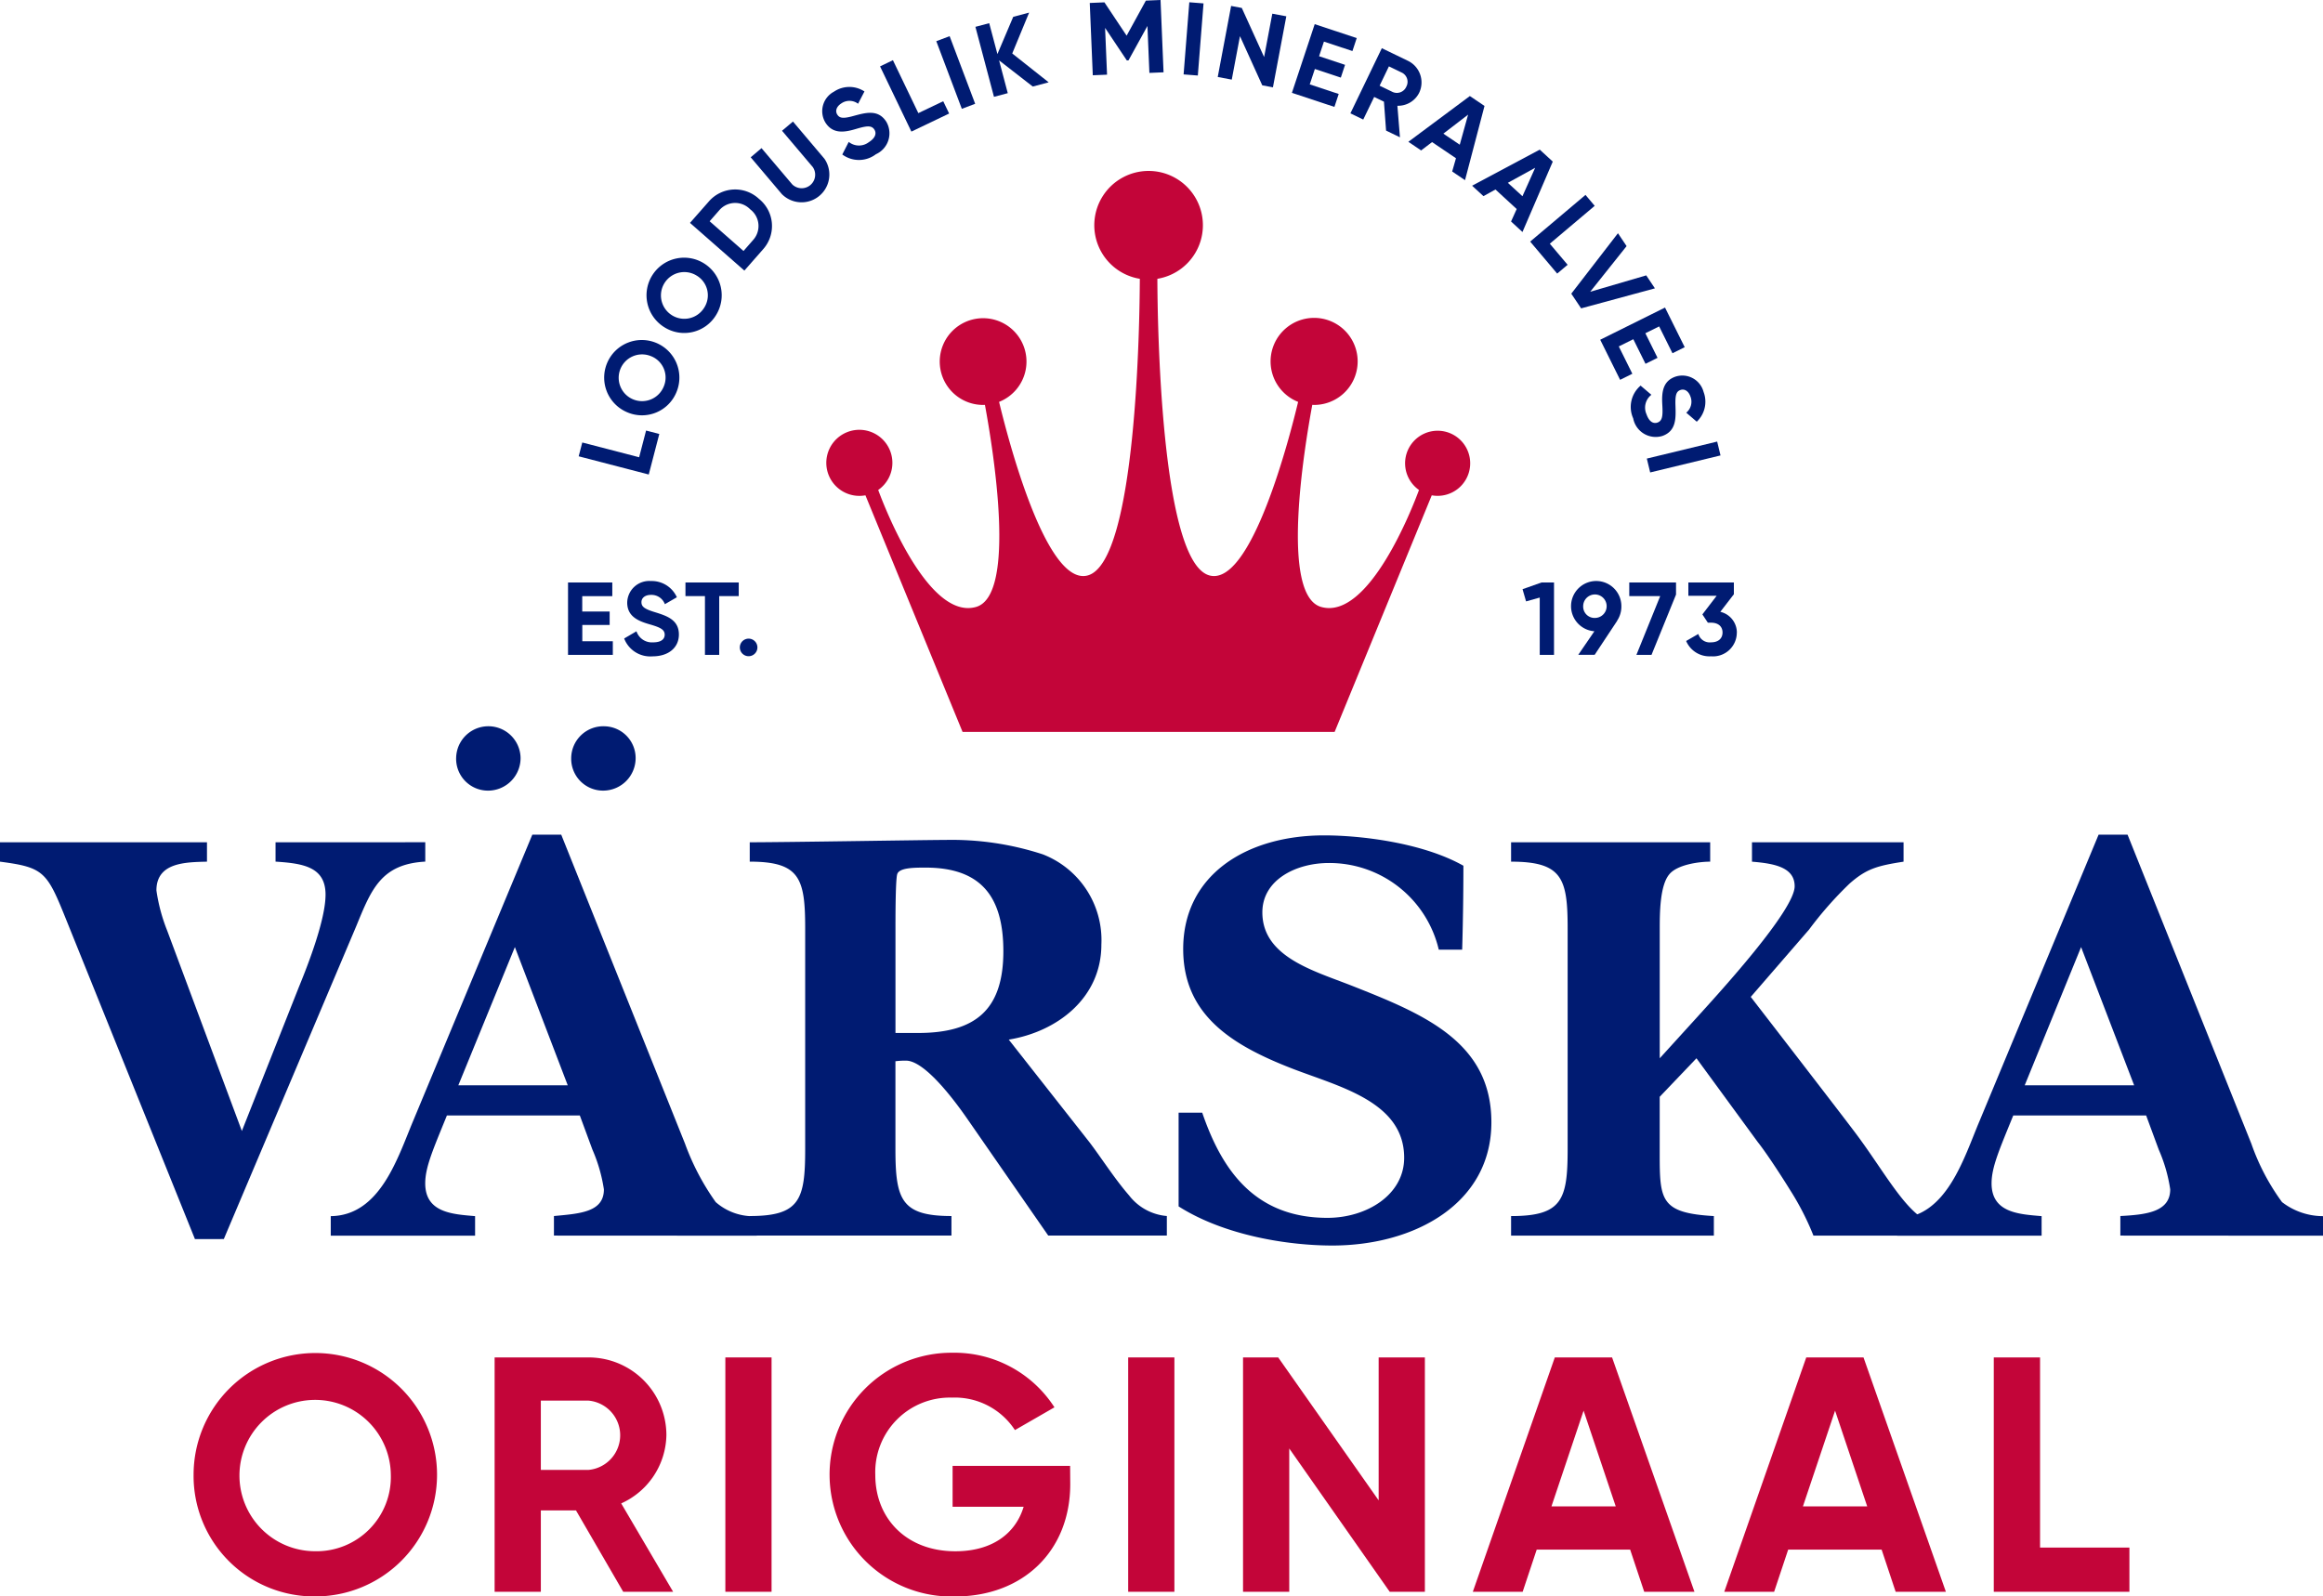 <?xml version="1.0" encoding="UTF-8"?>
<svg xmlns="http://www.w3.org/2000/svg" xmlns:xlink="http://www.w3.org/1999/xlink" id="Group_1528" data-name="Group 1528" width="170" height="116.858" viewBox="0 0 170 116.858">
  <defs>
    <clipPath id="clip-path">
      <rect id="Rectangle_1467" data-name="Rectangle 1467" width="170" height="116.858" fill="none"></rect>
    </clipPath>
  </defs>
  <g id="Group_1527" data-name="Group 1527" clip-path="url(#clip-path)">
    <path id="Path_46604" data-name="Path 46604" d="M343.007,173.089v-1.431c1.841-.1,3.649-.278,3.649-1.952a11.336,11.336,0,0,0-.84-2.91l-.922-2.5H335.17c-1.016,2.5-1.587,3.784-1.587,4.97,0,2.163,2.026,2.259,3.662,2.4v1.431H326.673v-1.27c3.612-.044,4.878-4.408,6.032-7.132l8.71-20.953h2.119l9.061,22.624a16.279,16.279,0,0,0,2.244,4.273,4.93,4.93,0,0,0,3,1.028v1.431Zm1.009-11-3.882-10.118-4.126,10.118Z" transform="translate(-187.837 -82.647)" fill="#001b72"></path>
    <path id="Path_46605" data-name="Path 46605" d="M14.266,174.113,4.888,150.841c-1.452-3.612-1.632-3.93-4.888-4.355v-1.418H15.147v1.418c-1.543.041-3.7.041-3.7,2.107a12.832,12.832,0,0,0,.793,2.953L17.7,166.2l4.183-10.565c.705-1.715,1.941-4.932,1.941-6.735,0-2.029-1.63-2.286-3.659-2.417v-1.418H31.122v1.418c-3.256.176-3.958,2.066-5.062,4.75l-9.681,22.877Z" transform="translate(0 -83.414)" fill="#001b72"></path>
    <path id="Path_46606" data-name="Path 46606" d="M202.946,171.038v-6.862h1.728c1.374,4.007,3.711,7.7,9.166,7.7,2.853,0,5.613-1.671,5.613-4.4,0-4.091-4.722-5.189-8.164-6.515-4.427-1.715-8.007-3.919-8.007-8.763,0-5.412,4.615-8.318,10.315-8.318,2.659,0,7.189.528,10.191,2.222,0,3.387-.091,6.143-.091,6.143h-1.712a8.225,8.225,0,0,0-8.044-6.343c-2.408,0-4.866,1.235-4.866,3.612,0,3.258,3.737,4.267,6.54,5.368,5.248,2.072,10.221,4.1,10.221,10,0,5.941-5.606,9.02-11.644,9.02-3.154,0-7.84-.7-11.246-2.864" transform="translate(-116.694 -82.732)" fill="#001b72"></path>
    <path id="Path_46607" data-name="Path 46607" d="M282.327,173.857a19.8,19.8,0,0,0-1.694-3.312c-.578-.937-1.717-2.7-2.376-3.528l-4.491-6.139-2.69,2.819v4.139c0,3.43.05,4.366,3.963,4.592v1.431H260.2v-1.431c3.744,0,4.139-1.2,4.139-4.9V151.37c0-3.658-.395-4.884-4.139-4.884v-1.418H274.77v1.418c-.827,0-2.414.219-2.991.925-.7.83-.7,2.9-.7,4v9.466l3-3.3c1.354-1.5,6.873-7.528,6.873-9.29,0-1.411-1.536-1.668-3.123-1.8v-1.418h11.093v1.418c-1.938.3-2.734.524-3.969,1.621a27.031,27.031,0,0,0-2.947,3.349l-4.267,4.928s6.553,8.48,7.706,10.021c2.376,3.176,4.055,6.61,6.149,6.61v.843Z" transform="translate(-149.617 -83.414)" fill="#001b72"></path>
    <path id="Path_46608" data-name="Path 46608" d="M73.287,162.37v-1.431c1.894-.179,3.656-.278,3.656-1.952a11.6,11.6,0,0,0-.84-2.91l-.922-2.5H65.455c-1.016,2.5-1.587,3.784-1.587,4.97,0,2.163,2.025,2.259,3.649,2.4v1.431H56.954v-1.431c3.609-.044,4.888-4.247,6.03-6.972l8.722-20.953H73.82l9.061,22.624a17.892,17.892,0,0,0,2.245,4.273,4.166,4.166,0,0,0,2.991,1.028l.013,1.431Zm1.01-11-3.869-10.118-4.138,10.118ZM66.13,127.425a2.358,2.358,0,0,1,4.715-.044,2.384,2.384,0,0,1-2.383,2.42,2.332,2.332,0,0,1-2.333-2.377m8.421,0a2.351,2.351,0,0,1,2.464-2.333,2.326,2.326,0,0,1,2.251,2.289,2.38,2.38,0,0,1-2.383,2.42,2.332,2.332,0,0,1-2.332-2.377" transform="translate(-32.749 -71.928)" fill="#001b72"></path>
    <path id="Path_46609" data-name="Path 46609" d="M150.935,173.624l-6.006-8.663c-1.424-2.032-3.23-4.142-4.4-4.142a5.48,5.48,0,0,0-.777.044v6.43c0,3.7.432,4.9,4.1,4.9v1.431H129.084c0-.607.006-1.431.006-1.431,3.668,0,4.057-1.2,4.057-4.9V151.138c0-3.658-.389-4.885-4.057-4.885v-1.418c2.681,0,12.867-.172,14.328-.172a21.464,21.464,0,0,1,7.123,1.057,6.731,6.731,0,0,1,4.282,6.6c0,3.922-3.241,6.383-6.778,6.96l5.913,7.521c.9,1.188,1.856,2.693,2.891,3.881a3.9,3.9,0,0,0,2.765,1.51v1.431Zm-9.543-14.83c4.145,0,6.258-1.627,6.258-5.985,0-4-1.637-6.12-5.694-6.12-.821,0-1.944,0-2.076.49s-.125,3.467-.125,4.088v7.528Z" transform="translate(-74.223 -83.182)" fill="#001b72"></path>
    <path id="Path_46610" data-name="Path 46610" d="M104.578,74.153l.967.251-.771,2.967-5.128-1.333.263-1.011,4.161,1.081Z" transform="translate(-57.297 -42.638)" fill="#001b72"></path>
    <path id="Path_46611" data-name="Path 46611" d="M105.719,63.847a2.752,2.752,0,1,1,3.593-1.494,2.725,2.725,0,0,1-3.593,1.494m1.7-4.123a1.711,1.711,0,1,0,.953,2.241,1.679,1.679,0,0,0-.953-2.241" transform="translate(-59.802 -33.663)" fill="#001b72"></path>
    <path id="Path_46612" data-name="Path 46612" d="M112.593,49.448a2.751,2.751,0,1,1,3.792-.867,2.725,2.725,0,0,1-3.792.867m2.365-3.779a1.71,1.71,0,1,0,.561,2.369,1.679,1.679,0,0,0-.561-2.369" transform="translate(-63.991 -25.505)" fill="#001b72"></path>
    <path id="Path_46613" data-name="Path 46613" d="M123.87,33.328a2.55,2.55,0,0,1,.308,3.662l-1.387,1.58-3.979-3.492L120.2,33.5a2.55,2.55,0,0,1,3.671-.169m-.659.75a1.529,1.529,0,0,0-2.262.078l-.7.8,2.478,2.175.7-.8a1.529,1.529,0,0,0-.217-2.253" transform="translate(-68.317 -18.763)" fill="#001b72"></path>
    <path id="Path_46614" data-name="Path 46614" d="M131.561,26.272l-2.3-2.72.791-.67,2.25,2.656a.988.988,0,0,0,1.5-1.272l-2.249-2.656.8-.674,2.3,2.72a2.033,2.033,0,0,1-3.089,2.615" transform="translate(-74.323 -12.039)" fill="#001b72"></path>
    <path id="Path_46615" data-name="Path 46615" d="M143.034,19.918l.471-.921a1.188,1.188,0,0,0,1.463.026c.53-.338.572-.68.413-.929-.212-.332-.593-.268-1.379-.035-.809.238-1.656.376-2.2-.472a1.614,1.614,0,0,1,.619-2.265,2.014,2.014,0,0,1,2.235-.018l-.467.9a1.041,1.041,0,0,0-1.221-.028c-.37.236-.465.567-.3.822.175.274.441.31,1.248.082.851-.229,1.754-.475,2.337.438a1.678,1.678,0,0,1-.76,2.382,2.046,2.046,0,0,1-2.459.018" transform="translate(-81.394 -8.61)" fill="#001b72"></path>
    <path id="Path_46616" data-name="Path 46616" d="M156.159,13.377l.433.9L153.829,15.6l-2.292-4.774.941-.453,1.86,3.874Z" transform="translate(-87.133 -5.967)" fill="#001b72"></path>
    <rect id="Rectangle_1462" data-name="Rectangle 1462" width="1.043" height="5.292" transform="translate(68.519 3.015) rotate(-20.682)" fill="#001b72"></rect>
    <path id="Path_46617" data-name="Path 46617" d="M172.154,7.582l-2.465-1.915.636,2.4-1.01.268-1.358-5.123,1.01-.267.6,2.261,1.157-2.726,1.163-.309-1.235,2.991,2.666,2.112Z" transform="translate(-96.575 -1.248)" fill="#001b72"></path>
    <path id="Path_46618" data-name="Path 46618" d="M193.048,5.293l-1.036.043L191.869,1.9l-1.387,2.519-.121.005L188.77,2.041l.143,3.425-1.043.043L187.648.217l1.074-.045,1.624,2.439L191.754.045,192.828,0Z" transform="translate(-107.898 0)" fill="#001b72"></path>
    <rect id="Rectangle_1463" data-name="Rectangle 1463" width="5.296" height="1.044" transform="translate(86.618 5.446) rotate(-85.485)" fill="#001b72"></rect>
    <path id="Path_46619" data-name="Path 46619" d="M214.707,1.781l-.979,5.2-.781-.147-1.632-3.6-.6,3.182-1.026-.193.979-5.2.781.147,1.633,3.594.6-3.174Z" transform="translate(-120.573 -0.588)" fill="#001b72"></path>
    <path id="Path_46620" data-name="Path 46620" d="M225.881,9.271l-.314.947-3.11-1.031,1.668-5.027L227.2,5.18l-.314.948L224.8,5.437l-.355,1.07,1.9.631-.309.934-1.9-.631-.374,1.128Z" transform="translate(-127.913 -2.392)" fill="#001b72"></path>
    <path id="Path_46621" data-name="Path 46621" d="M234.983,12.217l-.715-.346-.8,1.655-.94-.454,2.3-4.769,1.907.922a1.757,1.757,0,0,1,.823,2.347,1.725,1.725,0,0,1-1.591.945l.187,2.308-1.015-.49Zm-.317-1.17.967.468a.754.754,0,0,0,.989-.4.747.747,0,0,0-.308-1.014l-.967-.468Z" transform="translate(-133.704 -4.775)" fill="#001b72"></path>
    <path id="Path_46622" data-name="Path 46622" d="M246,21.1l-1.75-1.183-.8.612-.934-.632,4.5-3.35,1.072.725-1.426,5.433-.94-.636Zm.277-.991.611-2.2L245.076,19.3Z" transform="translate(-139.45 -9.517)" fill="#001b72"></path>
    <path id="Path_46623" data-name="Path 46623" d="M256.747,30.119l-1.553-1.43-.88.486-.829-.763,4.951-2.641.952.876L257.17,31.8l-.835-.769Zm.422-.938L258.1,27.1l-2,1.1Z" transform="translate(-145.754 -14.818)" fill="#001b72"></path>
    <path id="Path_46624" data-name="Path 46624" d="M266.222,38.685l-.763.644-1.977-2.342,4.048-3.417.674.8-3.285,2.772Z" transform="translate(-151.502 -19.303)" fill="#001b72"></path>
    <path id="Path_46625" data-name="Path 46625" d="M273.981,40.169l.632.943-2.663,3.342,4.1-1.2.636.95-5.4,1.465-.72-1.075Z" transform="translate(-155.577 -23.097)" fill="#001b72"></path>
    <path id="Path_46626" data-name="Path 46626" d="M277.9,57.816l-.895.445-1.456-2.934,4.742-2.356,1.441,2.9-.895.445-.976-1.965-1.009.5.892,1.8-.881.437-.892-1.8-1.063.528Z" transform="translate(-158.443 -30.458)" fill="#001b72"></path>
    <path id="Path_46627" data-name="Path 46627" d="M281.545,65.4l.787.67a1.187,1.187,0,0,0-.361,1.417c.207.592.529.712.807.614.371-.13.4-.516.351-1.332-.046-.841.015-1.7.964-2.028a1.61,1.61,0,0,1,2.059,1.121,2.013,2.013,0,0,1-.5,2.177l-.768-.66a1.042,1.042,0,0,0,.307-1.181c-.145-.414-.444-.581-.729-.482-.307.108-.4.358-.367,1.195.028.879.058,1.814-.962,2.172A1.676,1.676,0,0,1,281,67.794a2.044,2.044,0,0,1,.547-2.4" transform="translate(-161.481 -37.171)" fill="#001b72"></path>
    <rect id="Rectangle_1464" data-name="Rectangle 1464" width="5.296" height="1.044" transform="translate(120.517 33.567) rotate(-13.596)" fill="#001b72"></rect>
    <path id="Path_46628" data-name="Path 46628" d="M101.087,104.62v1H97.809v-5.3h3.24v1h-2.2v1.128h2.006v.984H98.854v1.189Z" transform="translate(-56.24 -57.684)" fill="#001b72"></path>
    <path id="Path_46629" data-name="Path 46629" d="M107.492,104.273l.893-.523a1.189,1.189,0,0,0,1.218.81c.629,0,.848-.265.848-.56,0-.394-.356-.545-1.143-.772-.81-.235-1.6-.575-1.6-1.582a1.613,1.613,0,0,1,1.741-1.575,2.014,2.014,0,0,1,1.893,1.188l-.878.507a1.042,1.042,0,0,0-1.014-.681c-.439,0-.7.227-.7.53,0,.326.2.5,1.006.742.84.265,1.734.545,1.734,1.627,0,.992-.795,1.6-1.923,1.6a2.046,2.046,0,0,1-2.082-1.309" transform="translate(-61.808 -57.541)" fill="#001b72"></path>
    <path id="Path_46630" data-name="Path 46630" d="M121.928,101.319H120.5v4.3h-1.044v-4.3H118.03v-1h3.9Z" transform="translate(-67.867 -57.684)" fill="#001b72"></path>
    <path id="Path_46631" data-name="Path 46631" d="M127.394,110.635a.643.643,0,1,1,.643.643.643.643,0,0,1-.643-.643" transform="translate(-73.252 -63.245)" fill="#001b72"></path>
    <path id="Path_46632" data-name="Path 46632" d="M264.476,100.317v5.3h-1.045v-4.194l-1,.28-.258-.893,1.393-.493Z" transform="translate(-150.751 -57.682)" fill="#001b72"></path>
    <path id="Path_46633" data-name="Path 46633" d="M273.687,102.983h.007l-1.649,2.49h-1.2l1.181-1.726a1.842,1.842,0,1,1,1.976-1.839,1.877,1.877,0,0,1-.318,1.075m-1.6-.212a.859.859,0,1,0-.878-.863.832.832,0,0,0,.878.863" transform="translate(-155.347 -57.54)" fill="#001b72"></path>
    <path id="Path_46634" data-name="Path 46634" d="M283.967,100.317v.886l-1.794,4.413h-1.105l1.741-4.3h-2.264v-1Z" transform="translate(-161.313 -57.682)" fill="#001b72"></path>
    <path id="Path_46635" data-name="Path 46635" d="M294.046,103.981a1.741,1.741,0,0,1-1.892,1.742,1.851,1.851,0,0,1-1.816-1.121l.892-.514a.867.867,0,0,0,.924.613c.545,0,.847-.288.847-.72s-.3-.719-.847-.719h-.227l-.4-.606,1.044-1.362H290.5v-.977h3.331v.863l-.992,1.287a1.563,1.563,0,0,1,1.211,1.513" transform="translate(-166.944 -57.683)" fill="#001b72"></path>
    <path id="Path_46636" data-name="Path 46636" d="M33.333,241.9a8.908,8.908,0,1,1,8.9,8.92,8.823,8.823,0,0,1-8.9-8.92m14.434,0a5.539,5.539,0,1,0-5.538,5.612,5.436,5.436,0,0,0,5.538-5.612" transform="translate(-19.166 -133.965)" fill="#c30539"></path>
    <path id="Path_46637" data-name="Path 46637" d="M91.125,244.99H88.552v5.955H85.17V233.791h6.862a5.694,5.694,0,0,1,5.709,5.685,5.589,5.589,0,0,1-3.308,5l3.8,6.469H94.58Zm-2.573-2.965h3.48a2.546,2.546,0,0,0,0-5.073h-3.48Z" transform="translate(-48.973 -134.43)" fill="#c30539"></path>
    <rect id="Rectangle_1465" data-name="Rectangle 1465" width="3.382" height="17.154" transform="translate(53.082 99.361)" fill="#c30539"></rect>
    <path id="Path_46638" data-name="Path 46638" d="M160.449,242.589c0,4.95-3.5,8.234-8.43,8.234a8.922,8.922,0,1,1-.2-17.84,8.707,8.707,0,0,1,7.474,3.995l-2.892,1.666a5.25,5.25,0,0,0-4.607-2.377,5.459,5.459,0,0,0-5.612,5.661c0,3.186,2.279,5.587,5.857,5.587,2.7,0,4.411-1.3,5-3.26h-5.2v-2.989h8.6Z" transform="translate(-82.127 -133.965)" fill="#c30539"></path>
    <rect id="Rectangle_1466" data-name="Rectangle 1466" width="3.382" height="17.154" transform="translate(82.562 99.361)" fill="#c30539"></rect>
    <path id="Path_46639" data-name="Path 46639" d="M227.347,233.791v17.154h-2.573l-7.352-10.489v10.489H214.04V233.791h2.573l7.352,10.464V233.791Z" transform="translate(-123.073 -134.43)" fill="#c30539"></path>
    <path id="Path_46640" data-name="Path 46640" d="M265.113,247.856h-6.837l-1.029,3.088H253.6l6-17.154h4.191l6.028,17.154h-3.676Zm-1.054-3.161-2.352-7.009-2.353,7.009Z" transform="translate(-145.817 -134.429)" fill="#c30539"></path>
    <path id="Path_46641" data-name="Path 46641" d="M308.415,247.856h-6.837l-1.029,3.088H296.9l6-17.154h4.19l6.028,17.154h-3.676Zm-1.054-3.161-2.352-7.009-2.353,7.009Z" transform="translate(-170.716 -134.429)" fill="#c30539"></path>
    <path id="Path_46642" data-name="Path 46642" d="M353.239,247.71v3.235h-9.925V233.791H346.7V247.71Z" transform="translate(-197.406 -134.43)" fill="#c30539"></path>
    <path id="Path_46643" data-name="Path 46643" d="M187.089,48.466a2.383,2.383,0,0,0-1.367,4.336c-.451,1.225-3.662,9.55-7.158,8.563-3-.847-1.255-11.54-.651-14.794.042,0,.085.006.128.006a3.186,3.186,0,1,0-1.165-.223c-.589,2.468-3.42,13.569-6.5,12.7-3.561-1.006-3.791-18.533-3.8-21.709a3.974,3.974,0,1,0-1.284,0c-.013,3.176-.244,20.7-3.8,21.709-3.076.868-5.906-10.233-6.5-12.7a3.174,3.174,0,1,0-1.164.223c.043,0,.085,0,.128-.006.6,3.254,2.347,13.947-.652,14.794-3.5.987-6.707-7.338-7.158-8.563a2.418,2.418,0,1,0-.935.391l7.109,17.32h27.227l7.109-17.32a2.383,2.383,0,1,0,.432-4.727" transform="translate(-81.878 -16.937)" fill="#c30539"></path>
  </g>
</svg>
